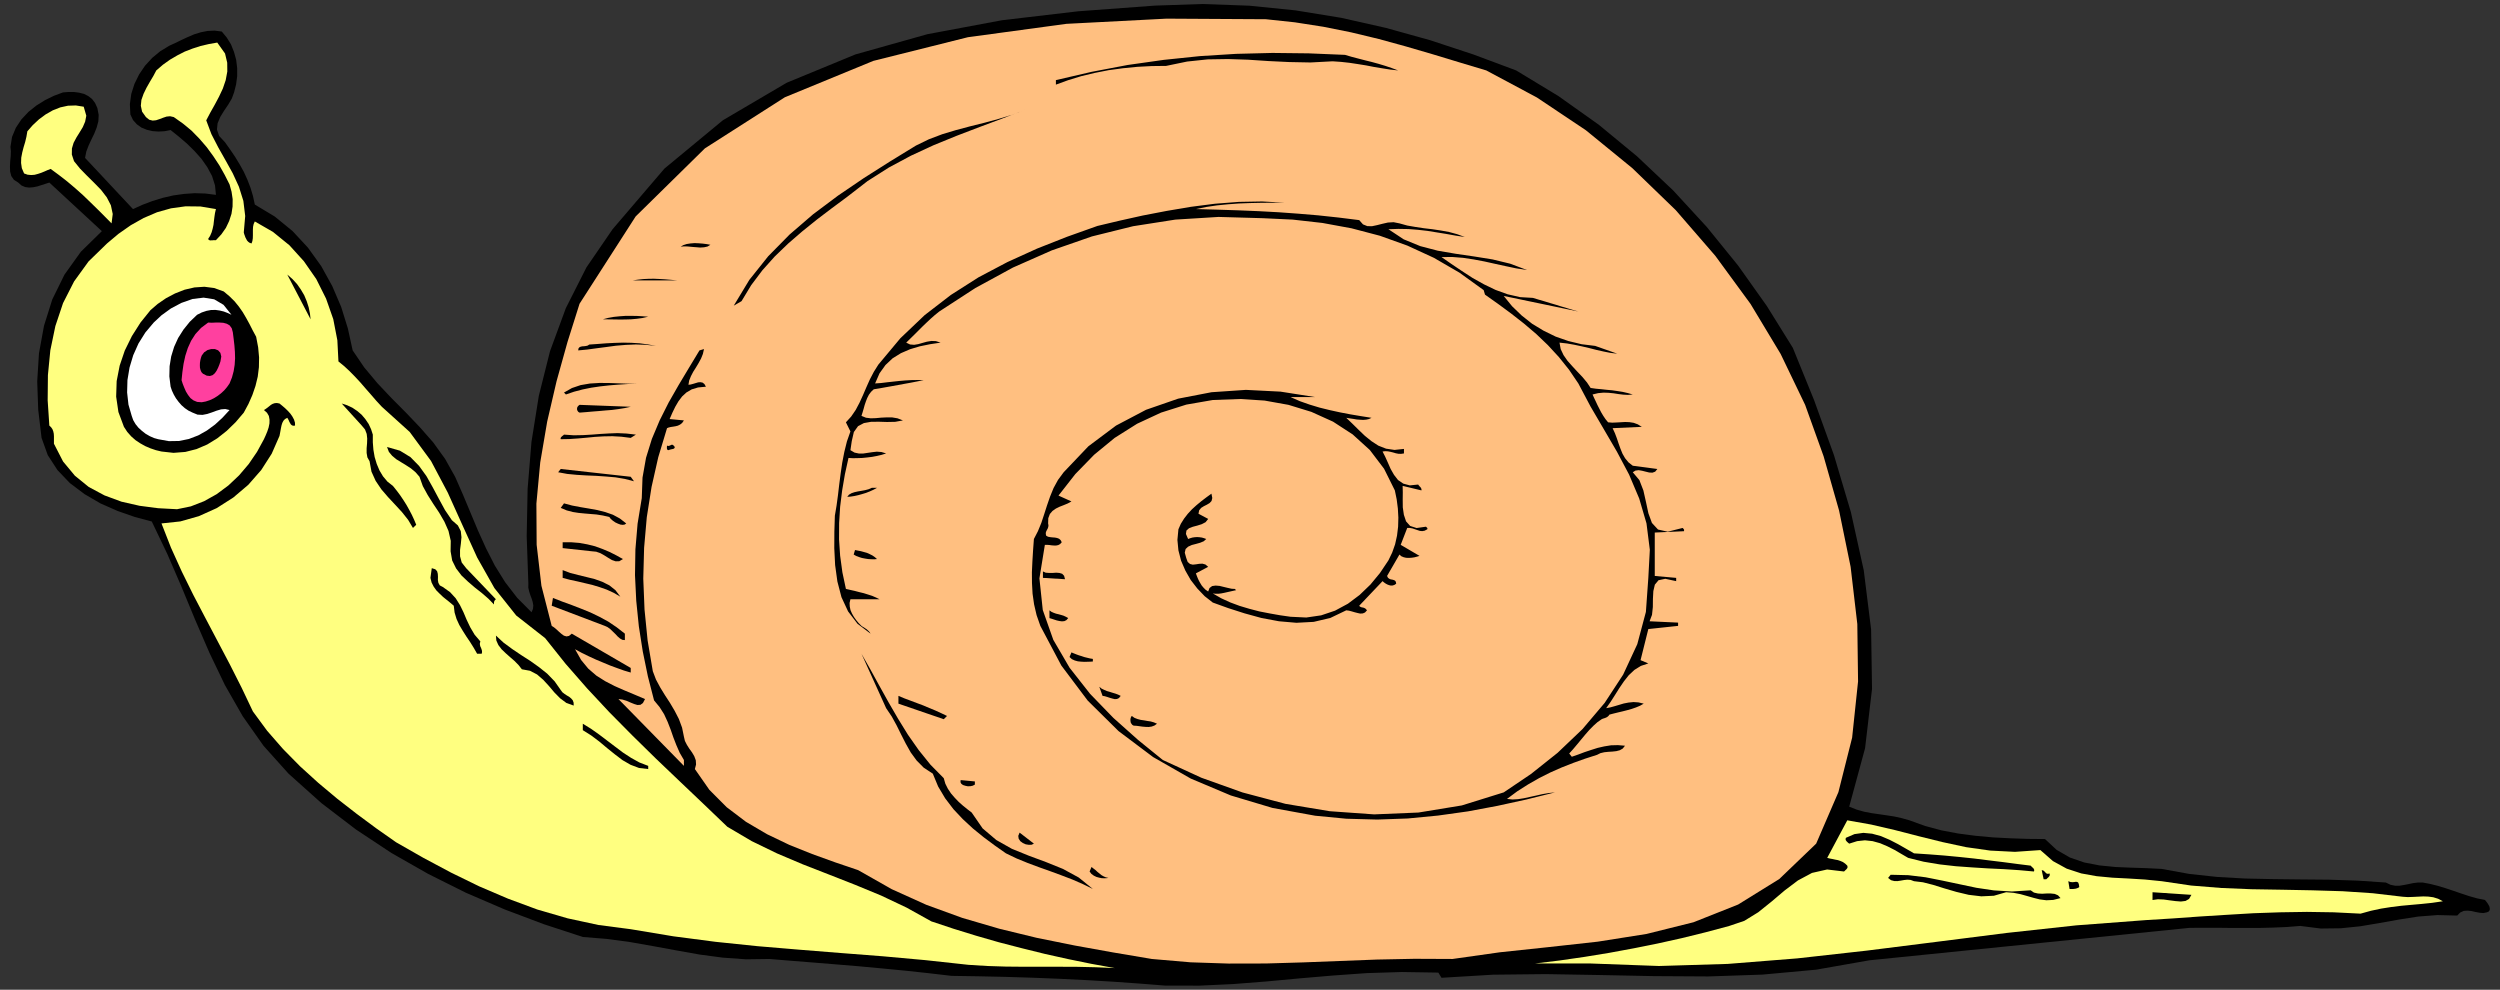 <?xml version="1.0" encoding="UTF-8" standalone="no"?>
<svg
   xmlns:dc="http://purl.org/dc/elements/1.1/"
   xmlns:cc="http://creativecommons.org/ns#"
   xmlns:rdf="http://www.w3.org/1999/02/22-rdf-syntax-ns#"
   xmlns:svg="http://www.w3.org/2000/svg"
   xmlns="http://www.w3.org/2000/svg"
   xmlns:sodipodi="http://sodipodi.sourceforge.net/DTD/sodipodi-0.dtd"
   xmlns:inkscape="http://www.inkscape.org/namespaces/inkscape"
   version="1.0"
   width="2510.705mm"
   height="993.987mm"
   id="svg103"
   sodipodi:docname="GC000115.WMF">
  <rect width="100%" height="100%" fill="#333333" stroke="none"/>
  <sodipodi:namedview
     pagecolor="#ffffff"
     bordercolor="#666666"
     borderopacity="1"
     objecttolerance="10"
     gridtolerance="10"
     guidetolerance="10"
     inkscape:pageopacity="0"
     inkscape:pageshadow="2"
     inkscape:window-width="640"
     inkscape:window-height="480"
     id="namedview105" />
  <defs
     id="defs3">
    <pattern
       id="WMFhbasepattern"
       patternUnits="userSpaceOnUse"
       width="6"
       height="6"
       x="0"
       y="0" />
  </defs>
  <path
     style="fill:none;stroke:none;"
     d="  M 0,3756.16   L 9488.64,3756.16   L 9488.64,0   L 0,0   z "
     id="path5" />
  <path
     style="fill:#000000;fill-rule:evenodd;fill-opacity:1;stroke:none;"
     d="  M 5754.702,267.277   L 5915.005,364.411   L 6068.324,473.289   L 6213.707,593.278   L 6350.837,722.79   L 6478.762,861.825   L 6597.481,1008.161   L 6706.359,1161.48   L 6805.08,1320.195   L 6886.025,1519.542   L 6961.256,1727.776   L 7025.377,1943.63   L 7074.262,2164.561   L 7102.196,2388.985   L 7105.687,2614.678   L 7079.341,2839.737   L 7019.029,3061.939   L 7047.28,3073.049   L 7075.531,3080.984   L 7103.783,3086.381   L 7132.351,3090.507   L 7160.603,3094.634   L 7189.489,3099.078   L 7218.375,3105.427   L 7247.896,3113.68   L 7307.256,3135.265   L 7369.155,3151.771   L 7432.958,3163.834   L 7498.349,3172.405   L 7564.057,3178.436   L 7630.718,3181.927   L 7696.743,3184.149   L 7762.134,3184.784   L 7806.574,3226.05   L 7856.729,3254.937   L 7911.009,3273.665   L 7968.464,3284.775   L 8027.506,3290.806   L 8087.501,3293.346   L 8146.86,3295.25   L 8204.95,3298.107   L 8309.702,3317.153   L 8415.407,3328.581   L 8521.111,3334.612   L 8627.45,3336.834   L 8733.79,3338.104   L 8840.764,3339.056   L 8948.055,3342.548   L 9055.982,3349.848   L 9073.758,3358.419   L 9091.217,3361.911   L 9108.04,3361.911   L 9125.182,3359.054   L 9141.688,3355.88   L 9159.147,3352.07   L 9177.24,3349.848   L 9196.286,3349.848   L 9224.855,3355.245   L 9253.741,3362.546   L 9282.945,3371.434   L 9312.466,3381.274   L 9341.987,3391.432   L 9371.826,3401.272   L 9401.981,3409.843   L 9432.455,3416.191   L 9436.264,3420.953   L 9441.025,3426.984   L 9445.152,3433.65   L 9448.961,3440.634   L 9450.548,3447.935   L 9450.231,3454.283   L 9446.739,3459.68   L 9439.756,3462.854   L 9426.106,3465.711   L 9411.504,3464.441   L 9396.268,3461.584   L 9381.348,3458.092   L 9366.112,3456.505   L 9351.827,3457.457   L 9338.495,3463.489   L 9326.75,3475.234   L 9251.519,3473.329   L 9178.193,3479.043   L 9105.184,3490.47   L 9032.492,3503.485   L 8959.165,3515.865   L 8884.887,3523.483   L 8809.021,3524.435   L 8731.25,3514.595   L 8679.192,3518.722   L 8626.816,3520.944   L 8574.122,3522.213   L 8521.746,3522.213   L 8468.735,3522.213   L 8416.041,3521.579   L 8363.031,3521.579   L 8310.655,3521.896   L 7095.212,3645.059   L 6893.644,3680.611   L 6689.536,3699.34   L 6483.206,3706.323   L 6276.876,3705.054   L 6070.863,3700.927   L 5867.39,3697.435   L 5667.091,3699.657   L 5471.554,3711.402   L 5459.492,3691.722   L 5321.092,3689.499   L 5188.406,3693.626   L 5059.211,3702.832   L 4932.874,3713.624   L 4806.854,3725.369   L 4680.834,3735.21   L 4552.592,3741.241   L 4421.176,3740.923   L 4324.994,3733.305   L 4225.956,3726.322   L 4124.378,3720.29   L 4021.848,3715.211   L 3918.048,3711.085   L 3814.883,3707.91   L 3712.353,3705.689   L 3611.727,3704.101   L 3524.751,3693.943   L 3436.505,3684.421   L 3347.625,3675.85   L 3258.744,3667.597   L 3170.498,3660.296   L 3084.475,3653.312   L 3000.673,3646.646   L 2920.68,3639.98   L 2831.482,3641.25   L 2743.236,3634.901   L 2655.308,3623.156   L 2568.015,3607.602   L 2480.086,3591.413   L 2391.841,3575.859   L 2302.325,3563.797   L 2212.175,3556.496   L 2062.982,3507.612   L 1915.06,3451.744   L 1769.042,3388.892   L 1625.88,3317.47   L 1485.893,3237.795   L 1350.35,3147.962   L 1219.569,3047.972   L 1095.136,2936.553   L 1000.542,2831.166   L 921.184,2718.478   L 853.571,2600.077   L 794.847,2477.548   L 740.883,2352.798   L 688.825,2227.095   L 634.861,2102.345   L 576.137,1979.499   L 511.698,1962.358   L 446.308,1939.503   L 381.552,1910.934   L 320.605,1875.382   L 265.055,1833.481   L 218.075,1784.279   L 181.253,1727.459   L 157.763,1662.068   L 145.066,1555.411   L 141.257,1447.802   L 147.923,1341.146   L 166.969,1236.711   L 198.394,1136.72   L 244.739,1042.443   L 306.956,955.467   L 386.631,877.379   L 187.284,692.952   L 172.682,697.713   L 157.763,702.475   L 141.892,707.554   L 126.337,710.728   L 110.466,711.998   L 95.864,710.093   L 81.58,704.062   L 69.2,692.952   L 52.694,682.476   L 42.853,668.192   L 38.409,651.051   L 37.774,631.688   L 38.727,612.007   L 40.631,592.326   L 41.266,573.915   L 39.679,557.409   L 45.71,519.634   L 60.312,484.717   L 81.262,453.291   L 107.926,424.723   L 138.082,400.598   L 171.095,379.965   L 205.06,363.458   L 239.025,350.761   L 259.976,349.174   L 280.609,349.174   L 300.289,351.713   L 319.018,356.475   L 335.207,364.728   L 349.491,375.838   L 360.919,391.075   L 369.489,409.803   L 374.568,436.15   L 373.299,460.592   L 366.95,484.082   L 358.062,506.62   L 346.952,529.475   L 336.477,552.012   L 327.589,575.185   L 322.827,599.31   L 504.715,793.577   L 540.585,777.388   L 578.359,763.104   L 617.403,751.042   L 657.399,741.836   L 698.03,736.122   L 738.661,733.265   L 779.292,734.535   L 819.606,739.614   L 816.114,703.744   L 805.004,668.51   L 787.228,635.179   L 764.691,602.801   L 738.027,572.963   L 708.823,544.394   L 678.032,518.047   L 647.559,493.605   L 624.704,498.049   L 601.849,499.319   L 578.994,497.732   L 557.408,492.653   L 537.093,484.4   L 519.634,472.02   L 505.032,455.831   L 494.875,434.563   L 492.97,395.201   L 498.366,356.157   L 510.429,318.383   L 528.205,282.196   L 550.425,249.501   L 577.724,219.662   L 608.515,194.268   L 642.48,173.635   L 665.335,163.159   L 688.825,151.732   L 712.632,140.622   L 737.392,130.147   L 762.151,122.528   L 787.863,117.449   L 814.21,116.18   L 841.826,119.671   L 860.872,142.844   L 876.744,168.556   L 888.171,197.125   L 896.424,226.963   L 900.234,258.389   L 900.234,289.497   L 896.107,320.605   L 888.489,350.761   L 879.918,373.934   L 866.269,397.106   L 850.397,420.596   L 836.113,443.768   L 825.955,467.893   L 823.415,491.7   L 831.669,515.825   L 854.206,540.267   L 873.569,567.566   L 892.298,595.183   L 909.439,623.434   L 925.311,652.003   L 938.96,681.842   L 950.705,712.315   L 960.228,744.058   L 967.212,776.436   L 1042.76,821.829   L 1110.055,876.744   L 1168.78,939.913   L 1219.252,1010.065   L 1261.152,1085.931   L 1295.118,1165.289   L 1320.512,1247.186   L 1338.605,1330.035   L 1382.411,1394.474   L 1432.247,1454.151   L 1485.576,1510.654   L 1540.174,1565.569   L 1593.502,1621.437   L 1644.291,1679.209   L 1689.367,1741.743   L 1727.458,1809.674   L 1756.979,1876.969   L 1785.548,1945.217   L 1814.117,2013.464   L 1844.59,2080.76   L 1878.238,2146.785   L 1917.282,2209.637   L 1962.992,2268.996   L 2017.59,2323.912   L 2022.986,2311.215   L 2024.256,2298.2   L 2022.034,2285.185   L 2017.907,2271.853   L 2012.828,2258.521   L 2008.384,2244.554   L 2005.21,2230.27   L 2005.527,2215.668   L 1999.179,2035.684   L 2002.671,1855.701   L 2017.272,1677.622   L 2045.206,1502.4   L 2087.742,1332.892   L 2147.736,1169.733   L 2225.824,1015.144   L 2325.18,870.078   L 2521.987,639.941   L 2743.871,456.466   L 2986.389,313.939   L 3246.682,206.648   L 3519.99,129.829   L 3803.138,76.818   L 4092.317,42.853   L 4384.354,21.268   L 4564.019,15.237   L 4741.781,21.585   L 4917.32,39.361   L 5090.637,67.613   L 5261.097,106.022   L 5428.701,152.684   L 5593.13,206.965   L 5754.702,267.277  z "
     id="path7" />
  <path
     style="fill:#ffbf80;fill-rule:evenodd;fill-opacity:1;stroke:none;"
     d="  M 5641.379,267.277   L 5833.742,370.124   L 6019.757,494.557   L 6195.931,638.354   L 6360.677,797.704   L 6510.822,971.021   L 6644.461,1153.544   L 6758.735,1343.368   L 6851.743,1536.683   L 6921.895,1731.903   L 6980.62,1937.916   L 7024.425,2151.547   L 7049.819,2368.669   L 7052.676,2586.427   L 7030.139,2800.058   L 6978.08,3006.706   L 6893.644,3202.243   L 6753.657,3336.516   L 6597.481,3433.333   L 6427.973,3500.628   L 6249.577,3545.068   L 6064.832,3574.272   L 5878.183,3594.905   L 5693.12,3614.586   L 5513.455,3639.98   L 5368.389,3639.345   L 5226.18,3642.202   L 5085.241,3647.599   L 4945.571,3652.995   L 4804.949,3657.122   L 4663.375,3657.439   L 4519.262,3652.677   L 4371.974,3639.98   L 4225.321,3615.221   L 4079.303,3588.874   L 3934.872,3559.67   L 3792.663,3525.07   L 3652.676,3484.122   L 3516.498,3434.602   L 3384.447,3374.925   L 3257.474,3302.869   L 3170.498,3273.348   L 3082.57,3241.604   L 2995.594,3206.687   L 2911.475,3166.373   L 2831.482,3119.394   L 2758.156,3063.843   L 2692.448,2997.818   L 2637.532,2919.095   L 2641.976,2901.953   L 2641.024,2885.764   L 2635.31,2870.528   L 2626.74,2855.926   L 2616.582,2841.959   L 2607.376,2827.357   L 2599.758,2812.438   L 2595.949,2796.249   L 2588.965,2761.966   L 2576.903,2729.271   L 2561.031,2698.48   L 2543.255,2668.324   L 2524.209,2639.121   L 2506.116,2609.599   L 2489.927,2579.444   L 2477.864,2547.7   L 2458.184,2431.203   L 2446.439,2313.754   L 2441.677,2196.305   L 2444.852,2079.173   L 2455.009,1963.31   L 2473.103,1848.4   L 2498.497,1735.712   L 2531.828,1625.246   L 2537.859,1622.707   L 2545.795,1620.802   L 2554.365,1619.533   L 2563.888,1617.945   L 2572.776,1615.723   L 2581.347,1611.597   L 2589.283,1605.248   L 2595.949,1595.725   L 2541.668,1590.646   L 2552.143,1566.522   L 2563.253,1543.667   L 2575.316,1523.034   L 2589.283,1504.622   L 2605.472,1489.703   L 2625.47,1477.958   L 2649.595,1470.657   L 2679.433,1467.801   L 2673.719,1457.643   L 2666.736,1452.246   L 2658.483,1450.659   L 2649.912,1451.294   L 2640.389,1454.151   L 2630.866,1457.008   L 2621.343,1459.547   L 2613.09,1460.5   L 2615.947,1444.311   L 2622.613,1427.804   L 2631.184,1411.298   L 2641.659,1394.791   L 2651.499,1378.285   L 2661.022,1360.826   L 2668.006,1343.368   L 2672.132,1324.957   L 2654.991,1330.035   L 2615.312,1395.744   L 2575.95,1461.452   L 2537.859,1528.112   L 2503.894,1595.725   L 2474.373,1665.877   L 2452.153,1737.617   L 2438.82,1812.848   L 2435.964,1890.936   L 2420.092,1987.752   L 2411.839,2085.204   L 2410.252,2182.972   L 2415.013,2280.424   L 2424.854,2377.24   L 2439.773,2472.787   L 2459.136,2567.064   L 2482.626,2658.484   L 2503.576,2683.878   L 2520.718,2710.86   L 2534.05,2739.746   L 2545.477,2768.95   L 2555.952,2799.106   L 2567.38,2828.627   L 2580.077,2857.513   L 2595.949,2884.812   L 2595.949,2907.032   L 2347.4,2653.405   L 2362.637,2655.31   L 2378.191,2660.071   L 2392.793,2666.42   L 2406.76,2672.133   L 2419.457,2675.943   L 2430.885,2675.308   L 2440.408,2668.324   L 2448.343,2653.405   L 2408.664,2636.581   L 2369.938,2620.392   L 2332.481,2603.886   L 2296.929,2585.475   L 2263.281,2564.207   L 2232.808,2537.86   L 2205.826,2505.165   L 2182.654,2464.216   L 2208.366,2478.183   L 2235.03,2491.198   L 2262.012,2503.578   L 2289.311,2515.005   L 2315.975,2526.115   L 2342.639,2535.956   L 2368.351,2545.161   L 2394.063,2552.779   L 2394.063,2535.321   L 2170.274,2405.174   L 2159.799,2413.745   L 2150.276,2415.649   L 2140.436,2412.792   L 2131.23,2406.126   L 2121.707,2397.873   L 2112.184,2388.985   L 2102.979,2381.367   L 2094.091,2375.653   L 2055.047,2223.286   L 2036.953,2067.745   L 2036.001,1911.569   L 2050.603,1755.075   L 2076.949,1600.169   L 2112.502,1447.168   L 2154.085,1297.975   L 2199.795,1152.909   L 2412.791,821.511   L 2675.624,563.122   L 2979.088,369.172   L 3314.929,231.09   L 3673.943,141.257   L 4047.877,90.468   L 4427.842,70.787   L 4804.949,73.009   L 4915.098,84.754   L 5023.024,101.578   L 5128.729,122.846   L 5233.163,147.923   L 5336.011,176.174   L 5438.224,206.013   L 5539.801,236.803   L 5641.379,267.277  z "
     id="path9" />
  <path
     style="fill:#ffff80;fill-rule:evenodd;fill-opacity:1;stroke:none;"
     d="  M 854.206,203.156   L 862.459,238.073   L 862.777,271.403   L 856.746,304.099   L 845.953,335.842   L 831.351,366.95   L 815.162,397.423   L 798.338,427.262   L 782.784,456.783   L 802.465,509.159   L 828.177,558.996   L 856.111,608.515   L 883.41,657.717   L 906.9,708.823   L 923.723,762.469   L 930.707,819.924   L 925.311,882.141   L 926.898,888.489   L 929.12,894.52   L 931.342,900.869   L 934.516,906.9   L 937.69,912.931   L 942.452,918.01   L 947.848,921.819   L 954.832,924.041   L 958.006,914.836   L 959.593,904.361   L 959.911,893.568   L 959.911,882.458   L 959.911,871.665   L 960.545,860.555   L 962.767,850.397   L 967.212,840.557   L 1036.094,880.236   L 1098.628,931.025   L 1153.543,991.654   L 1200.523,1059.267   L 1237.662,1133.546   L 1264.961,1211.316   L 1280.516,1291.626   L 1284.642,1371.936   L 1305.593,1389.078   L 1326.543,1408.441   L 1347.176,1429.391   L 1367.809,1451.612   L 1388.125,1475.101   L 1408.44,1498.274   L 1428.756,1521.764   L 1449.389,1543.984   L 1555.093,1639.531   L 1636.038,1749.679   L 1699.524,1869.668   L 1755.392,1993.466   L 1811.26,2116.312   L 1876.651,2232.174   L 1959.5,2336.291   L 2069.331,2422.315   L 2146.784,2519.449   L 2228.364,2612.774   L 2312.8,2703.242   L 2400.094,2791.488   L 2488.974,2878.781   L 2579.125,2964.805   L 2669.91,3051.146   L 2760.695,3138.122   L 2853.385,3192.72   L 2949.566,3239.383   L 3047.653,3280.966   L 3147.008,3319.693   L 3246.364,3358.736   L 3344.768,3399.368   L 3441.267,3445.078   L 3535.544,3497.454   L 3619.663,3525.388   L 3705.052,3551.735   L 3791.075,3576.494   L 3878.052,3599.032   L 3965.345,3620.617   L 4053.591,3640.298   L 4142.154,3658.391   L 4231.669,3674.58   L 4158.978,3671.406   L 4089.143,3669.819   L 4020.895,3669.501   L 3953.6,3669.501   L 3885.987,3669.501   L 3817.74,3668.867   L 3747.905,3666.644   L 3675.848,3662.2   L 3512.689,3644.424   L 3351.751,3629.823   L 3192.401,3617.443   L 3034.003,3604.745   L 2875.288,3591.413   L 2716.255,3574.907   L 2555.952,3553.956   L 2394.063,3526.975   L 2272.169,3511.103   L 2154.403,3485.709   L 2039.81,3452.379   L 1928.392,3411.113   L 1819.196,3364.45   L 1712.539,3312.392   L 1607.152,3256.206   L 1503.669,3197.164   L 1429.073,3144.788   L 1354.477,3089.555   L 1280.516,3032.1   L 1208.459,2971.788   L 1139.259,2908.937   L 1074.186,2842.911   L 1013.874,2773.711   L 959.911,2700.385   L 917.375,2610.869   L 872.617,2522.306   L 826.272,2434.378   L 779.927,2346.449   L 733.9,2258.521   L 690.094,2169.64   L 649.146,2079.173   L 612.959,1986.8   L 684.381,1979.182   L 754.85,1959.184   L 822.463,1928.71   L 885.632,1888.397   L 942.452,1840.147   L 991.654,1783.962   L 1031.332,1722.063   L 1060.854,1654.767   L 1062.758,1645.244   L 1064.663,1634.769   L 1066.567,1624.294   L 1068.789,1613.819   L 1071.646,1604.931   L 1076.09,1596.678   L 1082.121,1590.329   L 1090.375,1585.885   L 1093.232,1590.329   L 1096.088,1595.725   L 1098.31,1601.121   L 1101.167,1606.2   L 1104.024,1610.962   L 1108.151,1614.454   L 1112.912,1616.041   L 1119.896,1615.406   L 1119.578,1604.296   L 1116.086,1592.868   L 1110.055,1581.441   L 1102.12,1570.013   L 1092.279,1559.221   L 1081.804,1549.063   L 1071.011,1539.857   L 1060.854,1531.604   L 1051.013,1529.7   L 1042.76,1530.334   L 1035.142,1532.874   L 1028.476,1536.683   L 1021.81,1542.079   L 1015.461,1547.158   L 1008.477,1552.237   L 1001.811,1556.364   L 1013.556,1566.839   L 1020.54,1578.901   L 1023.079,1592.868   L 1022.762,1607.153   L 1019.588,1622.707   L 1014.509,1637.944   L 1008.16,1653.18   L 1001.811,1667.147   L 975.465,1715.397   L 944.039,1761.424   L 907.535,1804.277   L 867.221,1842.369   L 822.463,1875.699   L 774.848,1902.363   L 724.377,1922.044   L 672.001,1932.837   L 600.262,1929.028   L 529.792,1919.822   L 461.227,1904.268   L 396.788,1880.461   L 336.794,1848.4   L 284.101,1805.547   L 239.343,1751.584   L 204.743,1684.288   L 204.743,1675.083   L 204.743,1665.243   L 204.743,1655.72   L 204.108,1646.197   L 202.203,1637.309   L 199.029,1629.055   L 193.95,1621.755   L 187.284,1615.406   L 180.936,1519.542   L 181.888,1423.678   L 191.093,1329.401   L 210.139,1237.663   L 239.343,1150.37   L 281.244,1068.155   L 336.159,992.289   L 406.311,924.041   L 449.799,887.537   L 496.462,854.841   L 545.029,827.542   L 596.135,805.64   L 649.146,790.72   L 704.379,783.102   L 760.882,783.737   L 819.606,793.577   L 816.114,808.497   L 813.892,823.416   L 811.988,838.652   L 810.401,853.254   L 807.226,867.856   L 803.417,881.506   L 797.703,894.838   L 790.085,906.9   L 791.99,910.074   L 794.847,911.662   L 798.021,912.614   L 801.83,912.296   L 805.639,912.296   L 810.083,911.662   L 814.845,911.662   L 819.606,911.662   L 840.239,889.441   L 857.38,864.999   L 869.76,838.97   L 878.648,811.671   L 882.775,784.054   L 883.092,755.803   L 878.966,727.869   L 871.347,700.253   L 853.254,664.383   L 832.938,628.196   L 809.766,592.961   L 784.689,558.678   L 756.755,526.3   L 726.916,495.827   L 694.221,468.845   L 659.621,444.403   L 645.654,441.229   L 632.322,442.499   L 618.99,446.943   L 605.658,452.022   L 592.326,456.466   L 579.629,457.735   L 566.614,454.561   L 553.917,444.403   L 539.315,423.77   L 534.553,401.55   L 536.775,379.013   L 545.029,355.84   L 556.139,332.985   L 569.153,310.13   L 582.168,288.227   L 593.278,267.277   L 618.355,245.692   L 645.019,226.646   L 672.636,210.457   L 701.205,195.855   L 730.726,184.427   L 761.199,174.587   L 792.307,167.286   L 824.685,161.572   L 854.206,203.156  z "
     id="path11" />
  <path
     style="fill:#000000;fill-rule:evenodd;fill-opacity:1;stroke:none;"
     d="  M 5306.807,267.277   L 5276.969,264.103   L 5246.813,259.341   L 5216.022,254.262   L 5185.231,248.231   L 5153.488,243.152   L 5122.063,238.391   L 5090.319,234.899   L 5058.259,232.677   L 4974.14,237.121   L 4893.195,235.534   L 4814.472,231.725   L 4737.654,226.646   L 4660.836,224.106   L 4584.017,225.376   L 4505.93,233.629   L 4426.254,250.136   L 4371.974,250.77   L 4317.376,253.627   L 4262.46,259.024   L 4208.497,266.325   L 4155.168,276.8   L 4103.745,289.18   L 4054.226,304.416   L 4007.881,321.24   L 4007.881,304.099   L 4143.424,272.673   L 4280.236,246.644   L 4417.049,227.281   L 4554.496,212.996   L 4691.944,204.426   L 4829.709,200.934   L 4967.474,202.521   L 5105.239,208.235   L 5129.998,215.536   L 5155.393,222.202   L 5181.105,228.868   L 5206.817,235.216   L 5232.211,242.2   L 5257.605,249.818   L 5282.048,258.071   L 5306.807,267.277  z "
     id="path13" />
  <path
     style="fill:#ffff80;fill-rule:evenodd;fill-opacity:1;stroke:none;"
     d="  M 327.589,439.324   L 323.144,461.862   L 314.256,482.495   L 302.194,502.493   L 290.132,521.856   L 279.339,542.172   L 272.99,563.44   L 272.673,586.612   L 280.926,611.689   L 303.464,639.623   L 329.811,666.605   L 357.11,693.587   L 383.456,720.568   L 405.359,749.137   L 420.913,779.293   L 427.897,812.306   L 423.453,847.858   L 397.741,821.829   L 371.077,795.164   L 343.46,768.183   L 315.209,740.884   L 285.688,714.537   L 255.214,688.825   L 223.789,664.383   L 192.363,641.21   L 180.618,645.654   L 169.191,650.733   L 156.811,655.812   L 144.431,659.939   L 131.416,663.431   L 118.402,664.383   L 104.752,663.113   L 91.42,658.352   L 82.849,638.354   L 79.993,618.355   L 80.627,598.675   L 84.437,578.677   L 89.515,558.996   L 95.547,538.998   L 100.308,519   L 103.8,498.367   L 124.433,474.877   L 147.923,452.974   L 173.317,434.245   L 200.616,418.691   L 228.868,407.581   L 258.071,401.233   L 287.91,400.28   L 317.748,405.042   L 327.589,439.324  z "
     id="path15" />
  <path
     style="fill:#000000;fill-rule:evenodd;fill-opacity:1;stroke:none;"
     d="  M 3894.875,414.882   L 3806.312,449.165   L 3718.066,482.178   L 3630.138,515.825   L 3543.162,551.378   L 3457.456,591.056   L 3373.971,635.814   L 3293.027,687.238   L 3215.891,746.915   L 3158.119,789.768   L 3101.298,832.939   L 3045.748,877.696   L 2992.102,924.041   L 2940.996,973.243   L 2894.016,1025.619   L 2851.48,1082.122   L 2814.659,1143.069   L 2785.137,1160.21   L 2844.18,1062.441   L 2915.919,972.608   L 2997.181,890.076   L 3086.379,813.258   L 3180.974,742.471   L 3279.06,675.81   L 3378.098,612.959   L 3476.502,552.647   L 3525.386,528.84   L 3576.492,509.477   L 3629.186,493.605   L 3682.832,479.321   L 3736.477,465.989   L 3790.123,451.387   L 3842.817,435.198   L 3894.875,414.882  z "
     id="path17" />
  <path
     style="fill:#000000;fill-rule:evenodd;fill-opacity:1;stroke:none;"
     d="  M 4873.832,769.135   L 4830.979,769.453   L 4788.125,769.77   L 4745.272,770.722   L 4702.737,772.309   L 4660.518,775.484   L 4618.935,779.61   L 4578.304,785.642   L 4539.26,793.577   L 4621.157,795.799   L 4700.197,798.339   L 4777.015,801.513   L 4852.881,805.64   L 4927.795,811.036   L 5003.343,817.385   L 5080.162,825.638   L 5159.202,835.478   L 5173.486,851.667   L 5189.993,858.333   L 5207.769,858.651   L 5227.132,854.524   L 5247.13,849.445   L 5268.081,844.684   L 5289.666,843.414   L 5311.886,847.858   L 5341.725,856.111   L 5372.833,861.508   L 5404.576,866.269   L 5436.954,870.078   L 5468.697,874.84   L 5500.123,880.553   L 5530.596,888.807   L 5560.117,899.599   L 5524.247,894.203   L 5489.012,887.854   L 5453.778,882.141   L 5418.543,876.427   L 5382.673,872.3   L 5346.169,869.443   L 5308.394,868.808   L 5269.985,870.078   L 5328.075,908.487   L 5390.926,934.199   L 5457.587,951.658   L 5526.469,963.403   L 5595.987,973.561   L 5665.187,984.671   L 5732.164,1000.86   L 5796.285,1024.984   L 5755.02,1018.636   L 5714.388,1010.065   L 5673.757,1001.177   L 5633.761,992.289   L 5593.447,984.671   L 5553.134,978.64   L 5512.502,975.465   L 5471.554,975.783   L 5509.011,1001.812   L 5548.69,1028.476   L 5589.638,1055.14   L 5632.809,1079.265   L 5676.931,1100.533   L 5722.642,1117.039   L 5769.939,1127.832   L 5818.506,1130.689   L 5840.408,1137.355   L 5862.311,1143.704   L 5883.896,1150.37   L 5905.482,1156.718   L 5926.749,1163.384   L 5948.017,1169.733   L 5969.285,1176.082   L 5990.871,1182.43   L 5707.722,1123.388   L 5739.465,1162.432   L 5775.653,1197.349   L 5815.331,1228.775   L 5858.819,1255.122   L 5904.847,1277.659   L 5953.096,1294.483   L 6003.25,1306.546   L 6054.674,1312.894   L 6138.476,1342.415   L 6113.399,1339.559   L 6087.687,1334.48   L 6060.705,1328.448   L 6033.406,1321.465   L 6004.837,1314.799   L 5976.586,1308.768   L 5948.017,1303.689   L 5919.449,1300.514   L 5923.893,1324.957   L 5934.685,1347.812   L 5949.922,1369.714   L 5968.333,1390.347   L 5987.379,1410.98   L 6006.742,1431.296   L 6023.883,1451.929   L 6037.533,1472.562   L 6057.531,1475.419   L 6078.164,1477.323   L 6098.48,1479.545   L 6119.113,1481.45   L 6139.111,1484.307   L 6159.109,1487.481   L 6178.472,1491.925   L 6197.518,1497.322   L 6179.107,1498.909   L 6161.013,1497.957   L 6142.92,1495.735   L 6124.826,1492.878   L 6105.78,1490.973   L 6086.417,1490.338   L 6066.102,1492.243   L 6044.834,1497.322   L 6050.865,1510.654   L 6057.214,1523.986   L 6063.562,1537.635   L 6070.546,1551.285   L 6077.529,1564.934   L 6085.465,1578.266   L 6094.036,1590.964   L 6103.876,1603.026   L 6119.43,1604.296   L 6135.619,1603.661   L 6152.125,1602.709   L 6168.632,1601.756   L 6184.821,1602.391   L 6201.01,1604.931   L 6216.564,1610.645   L 6231.801,1620.167   L 6121.017,1625.246   L 6129.905,1644.61   L 6137.206,1663.973   L 6143.872,1683.971   L 6150.856,1703.334   L 6158.474,1722.063   L 6168.314,1739.204   L 6181.012,1754.758   L 6197.518,1767.773   L 6290.843,1780.153   L 6282.589,1790.31   L 6272.114,1794.12   L 6259.734,1793.485   L 6246.72,1790.31   L 6232.753,1786.819   L 6219.738,1784.597   L 6207.676,1786.184   L 6197.518,1792.532   L 6222.595,1822.371   L 6237.832,1861.732   L 6247.672,1905.538   L 6256.877,1948.391   L 6270.21,1984.896   L 6293.382,2009.973   L 6330.204,2018.226   L 6386.707,2003.941   L 6388.929,2006.163   L 6391.151,2008.385   L 6391.786,2010.29   L 6392.421,2011.877   L 6392.103,2014.099   L 6391.786,2016.321   L 6281.002,2021.4   L 6281.002,2186.147   L 6362.265,2193.448   L 6362.265,2205.827   L 6320.998,2196.939   L 6295.287,2202.336   L 6281.32,2219.16   L 6275.606,2243.602   L 6274.019,2273.123   L 6273.701,2304.231   L 6270.527,2333.752   L 6261.322,2358.194   L 6369.565,2363.273   L 6369.565,2375.653   L 6256.56,2387.715   L 6227.039,2505.8   L 6256.56,2518.179   L 6227.991,2527.702   L 6203.549,2542.939   L 6181.964,2563.255   L 6163.553,2586.744   L 6146.094,2612.456   L 6129.588,2638.803   L 6113.081,2664.515   L 6096.575,2688.005   L 6111.812,2685.148   L 6128.001,2680.704   L 6145.142,2675.625   L 6163.235,2670.229   L 6181.329,2666.737   L 6200.375,2664.832   L 6219.421,2666.102   L 6239.101,2670.864   L 6225.135,2678.8   L 6209.898,2685.148   L 6193.391,2690.862   L 6176.568,2695.623   L 6159.109,2700.067   L 6141.65,2704.194   L 6124.826,2708.321   L 6108.955,2712.447   L 6105.78,2716.891   L 6102.289,2720.066   L 6098.48,2722.605   L 6094.988,2724.192   L 6090.861,2725.779   L 6086.735,2727.049   L 6082.926,2728.319   L 6079.434,2729.906   L 6063.562,2741.016   L 6048.008,2754.983   L 6032.137,2771.172   L 6016.9,2788.631   L 6001.346,2807.359   L 5986.109,2825.77   L 5970.872,2843.864   L 5956.271,2860.052   L 5966.111,2872.432   L 5989.918,2864.179   L 6014.36,2854.974   L 6039.12,2846.72   L 6064.197,2838.785   L 6089.274,2833.071   L 6114.986,2828.944   L 6141.015,2828.309   L 6167.997,2830.532   L 6159.426,2841.324   L 6148.316,2847.673   L 6134.984,2851.164   L 6120.382,2852.752   L 6104.828,2853.704   L 6089.274,2855.291   L 6074.672,2858.783   L 6061.975,2865.131   L 6016.582,2879.733   L 5972.142,2895.605   L 5927.702,2913.064   L 5884.531,2932.109   L 5841.678,2953.695   L 5800.095,2977.502   L 5759.146,3003.531   L 5720.102,3032.418   L 5740.735,3034.64   L 5762.32,3033.37   L 5784.223,3029.878   L 5807.396,3024.799   L 5830.568,3019.72   L 5854.375,3014.324   L 5878.183,3010.197   L 5902.307,3007.658   L 5794.064,3034.64   L 5683.915,3058.764   L 5572.179,3079.715   L 5458.857,3095.586   L 5343.629,3106.696   L 5227.767,3110.823   L 5110.318,3107.649   L 4991.916,3096.221   L 4830.026,3066.7   L 4671.946,3019.403   L 4519.896,2955.282   L 4377.053,2873.702   L 4245.636,2774.981   L 4128.504,2659.119   L 4028.514,2526.115   L 3948.838,2375.653   L 3934.554,2334.704   L 3925.031,2293.756   L 3919.318,2253.442   L 3917.095,2212.811   L 3916.778,2172.18   L 3918.683,2130.914   L 3921.222,2089.013   L 3924.396,2045.842   L 3939.633,2016.321   L 3952.648,1984.578   L 3963.44,1951.883   L 3974.233,1918.235   L 3985.66,1885.222   L 3998.993,1852.527   L 4015.816,1821.736   L 4037.402,1792.532   L 4131.044,1694.129   L 4236.113,1615.406   L 4350.071,1555.411   L 4471.964,1513.193   L 4598.619,1488.751   L 4729.083,1479.863   L 4860.5,1486.529   L 4991.916,1507.162   L 4898.591,1507.162   L 4933.826,1522.716   L 4970.966,1535.731   L 5008.74,1547.158   L 5047.466,1556.681   L 5086.51,1565.252   L 5126.189,1572.87   L 5165.868,1579.536   L 5205.864,1585.885   L 5196.024,1590.646   L 5185.549,1592.868   L 5174.121,1593.821   L 5162.376,1593.186   L 5149.679,1592.234   L 5136.982,1590.011   L 5123.332,1588.107   L 5110,1585.885   L 5133.49,1608.422   L 5156.98,1631.595   L 5180.47,1654.132   L 5205.547,1674.448   L 5231.894,1691.589   L 5261.097,1703.017   L 5293.158,1707.778   L 5329.027,1703.969   L 5329.027,1721.11   L 5317.917,1722.698   L 5307.76,1722.38   L 5297.919,1720.476   L 5288.396,1717.619   L 5278.239,1715.079   L 5268.398,1713.175   L 5258.24,1712.54   L 5247.765,1713.81   L 5257.923,1733.808   L 5268.081,1756.345   L 5278.556,1780.153   L 5291.253,1802.373   L 5306.49,1822.053   L 5326.488,1835.703   L 5351.248,1842.369   L 5382.991,1839.195   L 5384.895,1842.052   L 5387.117,1844.591   L 5389.339,1847.13   L 5391.879,1849.352   L 5393.466,1852.209   L 5395.053,1855.066   L 5395.688,1858.241   L 5395.37,1861.415   L 5323.949,1844.274   L 5324.583,1868.081   L 5324.266,1896.015   L 5324.583,1925.853   L 5328.71,1954.105   L 5336.963,1978.864   L 5352.517,1996.323   L 5376.959,2004.259   L 5412.512,1999.18   L 5414.734,2001.402   L 5416.956,2003.306   L 5417.591,2004.576   L 5418.225,2005.846   L 5417.908,2007.433   L 5417.591,2009.02   L 5407.433,2014.417   L 5398.227,2016.004   L 5389.022,2015.051   L 5380.451,2012.195   L 5370.928,2009.02   L 5361.723,2005.846   L 5351.882,2003.941   L 5341.407,2003.941   L 5316.648,2068.062   L 5388.07,2109.963   L 5378.864,2112.82   L 5369.024,2115.36   L 5358.548,2116.947   L 5348.073,2117.582   L 5337.281,2117.264   L 5327.758,2115.042   L 5318.87,2111.233   L 5311.886,2104.884   L 5264.906,2186.147   L 5268.398,2193.13   L 5273.477,2196.939   L 5278.873,2199.161   L 5284.905,2200.114   L 5290.301,2201.701   L 5295.062,2203.923   L 5298.237,2208.367   L 5299.506,2215.668   L 5292.84,2220.112   L 5286.174,2222.334   L 5279.191,2222.651   L 5272.525,2221.064   L 5265.859,2218.525   L 5259.51,2215.033   L 5253.162,2210.589   L 5247.765,2205.827   L 5159.202,2299.152   L 5161.741,2302.326   L 5165.551,2304.231   L 5169.36,2305.501   L 5173.804,2306.136   L 5177.613,2307.405   L 5181.74,2309.31   L 5185.231,2312.484   L 5188.723,2316.611   L 5181.105,2324.864   L 5172.851,2328.356   L 5163.011,2328.991   L 5152.853,2326.769   L 5141.743,2323.912   L 5130.951,2320.737   L 5120.158,2317.881   L 5110,2316.611   L 5049.688,2345.497   L 4986.52,2360.416   L 4920.811,2363.908   L 4854.786,2358.194   L 4788.443,2345.814   L 4723.687,2328.038   L 4661.471,2308.04   L 4603.381,2287.09   L 4572.59,2262.965   L 4544.656,2233.761   L 4519.579,2201.383   L 4499.264,2165.831   L 4483.074,2128.374   L 4472.917,2089.013   L 4469.108,2049.334   L 4472.917,2009.02   L 4482.122,1988.07   L 4494.502,1968.389   L 4508.469,1950.295   L 4524.341,1933.154   L 4541.482,1917.6   L 4559.893,1902.363   L 4578.621,1888.079   L 4598.302,1873.795   L 4601.476,1890.301   L 4598.619,1901.729   L 4591.001,1909.664   L 4580.843,1915.696   L 4569.416,1921.409   L 4559.258,1927.758   L 4551.64,1936.963   L 4549.1,1949.978   L 4585.922,1969.659   L 4576.082,1982.039   L 4561.48,1989.657   L 4544.339,1995.053   L 4527.515,1999.497   L 4512.913,2005.211   L 4503.39,2013.782   L 4501.485,2026.796   L 4509.739,2045.842   L 4517.357,2042.985   L 4525.928,2040.446   L 4534.498,2039.176   L 4544.021,2038.541   L 4552.909,2039.176   L 4562.115,2040.446   L 4570.685,2042.985   L 4578.621,2045.842   L 4569.098,2054.413   L 4555.449,2060.127   L 4539.577,2064.571   L 4523.706,2068.697   L 4509.739,2075.046   L 4500.216,2083.934   L 4497.041,2097.901   L 4502.438,2117.264   L 4508.151,2133.136   L 4517.04,2140.754   L 4527.515,2143.294   L 4539.577,2142.024   L 4551.64,2140.119   L 4564.019,2139.484   L 4575.447,2142.659   L 4585.922,2151.547   L 4539.26,2176.306   L 4542.752,2185.829   L 4546.561,2195.352   L 4551.005,2204.875   L 4556.084,2213.763   L 4561.48,2222.651   L 4568.463,2230.905   L 4576.082,2238.523   L 4585.922,2245.189   L 4591.001,2231.857   L 4600.841,2224.556   L 4613.856,2222.651   L 4629.093,2223.921   L 4644.647,2227.73   L 4660.518,2231.539   L 4674.803,2234.714   L 4686.865,2235.349   L 4691.944,2240.11   L 4680.516,2242.649   L 4669.089,2245.189   L 4657.661,2247.728   L 4646.551,2250.268   L 4635.124,2252.49   L 4624.331,2253.76   L 4613.538,2253.76   L 4603.381,2252.49   L 4635.441,2270.901   L 4669.406,2286.455   L 4705.276,2299.787   L 4742.415,2310.897   L 4780.19,2320.737   L 4819.234,2328.356   L 4858.595,2335.339   L 4898.591,2341.053   L 4958.268,2343.91   L 5014.771,2335.657   L 5067.465,2317.881   L 5116.349,2291.534   L 5160.789,2258.204   L 5201.738,2218.842   L 5237.925,2175.037   L 5269.985,2127.105   L 5284.27,2097.584   L 5295.38,2066.158   L 5302.681,2033.145   L 5306.807,1999.18   L 5307.76,1964.58   L 5305.855,1929.98   L 5301.411,1895.38   L 5294.427,1861.415   L 5253.479,1779.2   L 5199.516,1708.096   L 5134.125,1648.736   L 5059.846,1600.487   L 4977.632,1563.347   L 4890.656,1536.683   L 4800.188,1520.494   L 4709.085,1514.463   L 4603.698,1518.272   L 4503.073,1535.731   L 4406.891,1566.204   L 4316.106,1608.422   L 4231.034,1662.068   L 4152.947,1726.189   L 4081.525,1799.516   L 4017.721,1881.096   L 4066.923,1903.316   L 4052.956,1910.934   L 4037.719,1917.283   L 4022.165,1923.314   L 4007.881,1930.297   L 3994.866,1939.503   L 3985.026,1950.93   L 3978.994,1966.802   L 3978.36,1986.8   L 3979.629,1993.784   L 3978.994,1999.815   L 3977.09,2005.528   L 3974.55,2010.29   L 3971.694,2015.686   L 3969.789,2020.765   L 3969.472,2026.796   L 3971.059,2033.462   L 3978.042,2037.272   L 3986.295,2038.859   L 3994.866,2039.811   L 4004.072,2040.446   L 4012.325,2042.033   L 4019.943,2044.89   L 4025.974,2050.286   L 4030.101,2058.222   L 4023.752,2065.206   L 4016.769,2069.015   L 4008.833,2070.602   L 4000.58,2070.602   L 3991.692,2069.967   L 3983.121,2068.697   L 3974.233,2068.062   L 3965.98,2068.062   L 3945.347,2195.352   L 3958.044,2315.341   L 3998.04,2428.664   L 4059.939,2534.686   L 4137.71,2633.724   L 4226.273,2725.144   L 4320.233,2808.946   L 4413.875,2884.812   L 4560.21,2952.108   L 4716.386,3007.975   L 4879.228,3051.146   L 5046.832,3079.08   L 5215.705,3091.142   L 5383.943,3084.159   L 5548.69,3057.177   L 5707.722,3007.658   L 5811.205,2937.823   L 5912.148,2857.513   L 6006.425,2767.68   L 6090.861,2668.007   L 6161.013,2560.715   L 6214.659,2445.17   L 6247.355,2322.642   L 6256.56,2193.448   L 6262.274,2086.791   L 6249.577,1986.483   L 6221.96,1892.206   L 6183.551,1801.42   L 6137.206,1714.127   L 6087.052,1628.103   L 6036.898,1542.397   L 5990.871,1455.421   L 5955.636,1403.362   L 5916.909,1355.113   L 5875.326,1310.037   L 5831.203,1267.819   L 5784.541,1228.14   L 5736.291,1190.366   L 5686.772,1153.861   L 5636.618,1118.309   L 5631.539,1101.168   L 5539.484,1034.825   L 5442.668,978.64   L 5342.042,932.295   L 5237.607,894.838   L 5129.998,866.586   L 5019.533,846.271   L 4906.845,833.574   L 4792.569,828.177   L 4624.966,823.416   L 4461.172,833.574   L 4300.869,858.651   L 4144.693,897.377   L 3992.327,950.388   L 3845.039,1015.462   L 3702.195,1093.232   L 3565.065,1182.43   L 3548.558,1195.762   L 3532.687,1209.729   L 3517.45,1224.014   L 3502.213,1238.615   L 3486.659,1254.169   L 3471.423,1269.406   L 3455.551,1284.96   L 3439.68,1300.514   L 3454.281,1307.498   L 3469.836,1308.768   L 3485.39,1306.228   L 3501.896,1301.467   L 3518.085,1297.023   L 3535.226,1294.166   L 3552.367,1294.801   L 3570.144,1300.514   L 3530.147,1306.546   L 3491.421,1314.481   L 3454.281,1325.591   L 3419.682,1340.511   L 3387.938,1360.191   L 3360.957,1385.586   L 3338.419,1417.012   L 3321.595,1455.421   L 3344.45,1453.834   L 3367.94,1450.977   L 3391.113,1448.437   L 3414.603,1445.898   L 3437.458,1443.993   L 3460.63,1442.724   L 3483.485,1442.406   L 3506.023,1443.041   L 3481.581,1447.802   L 3457.138,1452.564   L 3432.696,1457.008   L 3408.571,1461.452   L 3384.129,1465.896   L 3360.957,1470.023   L 3338.102,1474.149   L 3316.517,1477.641   L 3306.359,1487.164   L 3298.106,1498.274   L 3291.757,1510.654   L 3286.678,1523.668   L 3281.916,1537.635   L 3278.107,1551.602   L 3273.981,1565.569   L 3269.854,1578.584   L 3286.995,1585.567   L 3305.406,1587.789   L 3324.452,1587.155   L 3344.768,1585.25   L 3365.083,1584.298   L 3386.034,1584.298   L 3406.667,1587.789   L 3427.3,1595.725   L 3398.096,1601.121   L 3366.988,1601.756   L 3335.562,1600.804   L 3306.041,1601.121   L 3279.06,1605.883   L 3256.84,1617.628   L 3240.968,1639.848   L 3233.032,1674.448   L 3227.953,1708.731   L 3243.507,1717.936   L 3260.014,1721.428   L 3276.52,1721.428   L 3293.662,1718.888   L 3310.803,1716.349   L 3328.261,1714.444   L 3345.72,1715.714   L 3363.496,1721.11   L 3346.355,1726.507   L 3328.579,1730.633   L 3310.168,1734.125   L 3292.074,1736.347   L 3273.346,1738.252   L 3255.252,1738.887   L 3237.476,1739.204   L 3220.652,1738.252   L 3207.003,1800.151   L 3196.528,1861.732   L 3188.909,1923.631   L 3185.1,1985.213   L 3184.783,2047.429   L 3188.909,2109.328   L 3197.48,2172.497   L 3210.812,2235.349   L 3227.318,2239.158   L 3244.46,2242.967   L 3261.284,2247.411   L 3278.425,2251.537   L 3294.614,2256.616   L 3310.485,2261.695   L 3325.087,2268.044   L 3338.737,2274.71   L 3227.953,2274.71   L 3224.779,2288.677   L 3225.414,2302.326   L 3228.271,2315.976   L 3233.985,2328.991   L 3241.285,2341.688   L 3249.856,2353.75   L 3259.379,2365.178   L 3269.854,2375.653   L 3274.298,2378.827   L 3279.377,2381.684   L 3284.456,2385.176   L 3289.852,2388.668   L 3294.296,2392.794   L 3298.423,2396.603   L 3301.915,2401.047   L 3304.454,2405.174   L 3254.935,2367.717   L 3219.065,2320.737   L 3193.988,2266.774   L 3178.434,2207.097   L 3169.863,2144.563   L 3166.689,2080.76   L 3167.007,2017.591   L 3168.911,1957.279   L 3175.26,1919.505   L 3180.656,1879.826   L 3185.418,1839.195   L 3190.814,1797.611   L 3196.845,1756.345   L 3204.781,1715.397   L 3214.621,1675.718   L 3227.953,1637.626   L 3210.812,1603.026   L 3230.81,1581.123   L 3247.951,1556.046   L 3262.553,1528.43   L 3275.885,1499.226   L 3288.583,1469.705   L 3301.915,1439.867   L 3316.834,1411.298   L 3333.975,1383.999   L 3417.459,1284.008   L 3509.832,1196.08   L 3609.188,1119.579   L 3714.257,1052.601   L 3823.771,994.828   L 3936.141,943.722   L 4050.416,898.647   L 4165.326,857.698   L 4249.445,837.7   L 4337.691,818.019   L 4428.476,800.561   L 4520.531,785.007   L 4611.951,773.262   L 4702.419,766.278   L 4790.03,764.691   L 4873.832,769.135  z "
     id="path19" />
  <path
     style="fill:#000000;fill-rule:evenodd;fill-opacity:1;stroke:none;"
     d="  M 2696.574,929.12   L 2685.464,935.786   L 2672.45,938.643   L 2657.53,939.596   L 2641.976,938.326   L 2625.47,937.056   L 2609.916,935.469   L 2595.631,935.151   L 2583.569,936.421   L 2593.727,930.39   L 2606.424,926.263   L 2620.708,924.041   L 2636.262,922.772   L 2651.816,923.407   L 2667.688,924.676   L 2682.607,926.581   L 2696.574,929.12  z "
     id="path21" />
  <path
     style="fill:#000000;fill-rule:evenodd;fill-opacity:1;stroke:none;"
     d="  M 1178.938,1211.951   L 1090.375,1042.126   L 1110.055,1059.267   L 1127.514,1078.313   L 1142.116,1099.263   L 1154.813,1120.849   L 1164.336,1143.704   L 1171.637,1166.559   L 1176.398,1189.731   L 1178.938,1211.951  z "
     id="path23" />
  <path
     style="fill:#000000;fill-rule:evenodd;fill-opacity:1;stroke:none;"
     d="  M 2571.189,1064.346   L 2401.364,1064.346   L 2421.362,1061.489   L 2441.36,1059.267   L 2461.358,1058.315   L 2481.674,1057.997   L 2502.307,1058.949   L 2523.892,1060.219   L 2546.747,1062.124   L 2571.189,1064.346  z "
     id="path25" />
  <path
     style="fill:#000000;fill-rule:evenodd;fill-opacity:1;stroke:none;"
     d="  M 972.29,1278.294   L 979.909,1318.608   L 983.4,1356.7   L 982.766,1393.839   L 978.322,1429.709   L 969.751,1464.944   L 958.006,1499.226   L 943.087,1533.191   L 925.311,1566.204   L 894.202,1602.709   L 860.555,1635.404   L 824.368,1663.973   L 786.593,1687.145   L 745.962,1704.604   L 703.427,1715.397   L 658.669,1718.888   L 612.959,1713.81   L 591.691,1708.731   L 571.058,1701.747   L 551.06,1693.177   L 532.331,1682.701   L 514.238,1670.639   L 498.049,1656.354   L 483.13,1639.531   L 470.432,1620.167   L 449.482,1563.982   L 440.911,1505.575   L 442.816,1446.533   L 454.243,1387.808   L 473.607,1330.67   L 500.588,1275.755   L 533.284,1224.331   L 571.058,1177.351   L 598.674,1153.544   L 630.1,1131.959   L 664.383,1113.865   L 700.887,1099.581   L 738.027,1091.01   L 775.801,1088.471   L 812.94,1093.232   L 849.127,1106.247   L 871.03,1124.658   L 890.393,1143.704   L 906.9,1164.019   L 921.501,1184.97   L 934.516,1207.19   L 947.213,1230.362   L 959.276,1254.169   L 972.29,1278.294  z "
     id="path27" />
  <path
     style="fill:#ffffff;fill-rule:evenodd;fill-opacity:1;stroke:none;"
     d="  M 878.648,1194.81   L 864.364,1188.144   L 849.445,1182.43   L 833.891,1178.621   L 818.019,1176.399   L 800.878,1176.716   L 784.054,1179.891   L 765.96,1185.922   L 748.184,1194.81   L 720.25,1221.474   L 696.443,1250.995   L 676.128,1283.056   L 660.891,1316.703   L 649.781,1352.891   L 643.75,1390.03   L 642.797,1428.756   L 647.559,1467.801   L 652.638,1482.72   L 659.621,1497.639   L 667.874,1511.923   L 678.032,1525.573   L 689.142,1538.27   L 701.839,1549.38   L 715.806,1558.903   L 731.043,1566.204   L 749.771,1573.822   L 768.817,1574.775   L 786.593,1571.283   L 804.687,1565.252   L 821.828,1558.903   L 838.969,1553.824   L 855.158,1552.555   L 871.347,1556.364   L 844.683,1585.25   L 816.432,1611.279   L 785.324,1634.134   L 752.628,1652.545   L 717.076,1666.195   L 679.937,1673.813   L 640.893,1674.448   L 600.579,1667.147   L 584.707,1662.703   L 568.836,1655.72   L 553.282,1646.832   L 538.997,1635.722   L 525.665,1623.659   L 514.555,1610.01   L 505.667,1594.773   L 499.953,1578.584   L 487.574,1535.731   L 482.495,1489.703   L 483.764,1442.724   L 491.7,1395.109   L 505.667,1348.447   L 525.665,1303.689   L 551.695,1262.105   L 583.438,1224.331   L 612.641,1197.032   L 648.511,1171.003   L 688.507,1149.735   L 731.043,1134.815   L 772.944,1129.737   L 812.94,1136.085   L 848.492,1157.036   L 878.648,1194.81  z "
     id="path29" />
  <path
     style="fill:#000000;fill-rule:evenodd;fill-opacity:1;stroke:none;"
     d="  M 2460.406,1202.111   L 2437.868,1207.19   L 2416.918,1210.047   L 2396.285,1211.951   L 2376.287,1212.586   L 2355.336,1212.903   L 2334.386,1212.586   L 2311.848,1212.269   L 2288.358,1211.951   L 2308.674,1206.555   L 2330.259,1202.746   L 2352.162,1200.524   L 2374.382,1198.937   L 2396.285,1198.937   L 2418.188,1199.254   L 2439.455,1200.524   L 2460.406,1202.111  z "
     id="path31" />
  <path
     style="fill:#ff409f;fill-rule:evenodd;fill-opacity:1;stroke:none;"
     d="  M 883.727,1261.153   L 886.902,1286.23   L 889.758,1310.99   L 891.663,1335.749   L 892.298,1360.191   L 890.711,1384.951   L 886.902,1408.758   L 880.553,1432.566   L 871.347,1455.421   L 861.824,1469.07   L 851.032,1481.767   L 838.652,1493.195   L 825.637,1503.035   L 811.353,1511.923   L 796.434,1518.907   L 780.88,1523.986   L 765.643,1526.843   L 748.502,1525.573   L 734.535,1519.859   L 722.79,1510.971   L 713.584,1498.909   L 705.649,1485.894   L 699.3,1471.292   L 693.586,1457.008   L 689.142,1443.041   L 692.316,1411.933   L 696.76,1380.824   L 703.427,1350.351   L 712.949,1320.83   L 725.329,1293.531   L 741.836,1267.819   L 763.104,1244.647   L 790.085,1224.331   L 803.735,1224.966   L 818.336,1224.331   L 833.256,1224.331   L 847.858,1225.283   L 860.555,1228.775   L 871.665,1235.124   L 879.601,1245.916   L 883.727,1261.153  z "
     id="path33" />
  <path
     style="fill:#000000;fill-rule:evenodd;fill-opacity:1;stroke:none;"
     d="  M 2489.927,1312.894   L 2451.518,1308.768   L 2413.426,1307.498   L 2375.334,1309.085   L 2337.56,1312.259   L 2300.103,1317.338   L 2263.599,1322.1   L 2228.364,1326.861   L 2194.716,1330.035   L 2195.669,1322.735   L 2199.478,1317.973   L 2204.557,1315.751   L 2210.905,1314.481   L 2217.571,1314.164   L 2224.555,1313.212   L 2230.903,1311.624   L 2236.617,1307.815   L 2268.995,1305.593   L 2301.69,1303.054   L 2333.433,1301.467   L 2365.177,1300.514   L 2395.967,1301.149   L 2427.393,1303.054   L 2458.501,1307.18   L 2489.927,1312.894  z "
     id="path35" />
  <path
     style="fill:#000000;fill-rule:evenodd;fill-opacity:1;stroke:none;"
     d="  M 836.747,1371.936   L 832.621,1383.999   L 827.859,1395.744   L 822.146,1407.171   L 815.48,1416.694   L 806.909,1423.995   L 796.751,1427.169   L 784.689,1425.9   L 770.404,1418.599   L 764.691,1412.568   L 761.199,1404.632   L 758.977,1395.744   L 758.659,1386.221   L 758.977,1376.698   L 760.564,1366.858   L 762.786,1357.969   L 765.643,1349.716   L 774.848,1337.336   L 787.546,1328.766   L 801.513,1324.957   L 815.797,1324.957   L 827.859,1329.718   L 836.43,1339.241   L 839.922,1353.208   L 836.747,1371.936  z "
     id="path37" />
  <path
     style="fill:#000000;fill-rule:evenodd;fill-opacity:1;stroke:none;"
     d="  M 2418.822,1455.421   L 2383.27,1457.643   L 2348.035,1459.865   L 2313.118,1462.722   L 2278.518,1466.531   L 2244.235,1471.61   L 2211.223,1478.276   L 2178.845,1486.846   L 2148.054,1497.322   L 2140.753,1490.021   L 2170.909,1472.879   L 2203.922,1461.769   L 2239.157,1455.738   L 2275.979,1453.516   L 2312.8,1453.834   L 2349.622,1455.103   L 2385.175,1456.373   L 2418.822,1455.421  z "
     id="path39" />
  <path
     style="fill:#000000;fill-rule:evenodd;fill-opacity:1;stroke:none;"
     d="  M 1415.106,1649.688   L 1415.106,1678.892   L 1417.328,1707.143   L 1422.09,1734.76   L 1430.025,1761.107   L 1440.501,1785.866   L 1453.833,1808.086   L 1470.657,1828.085   L 1491.29,1844.274   L 1505.574,1862.05   L 1518.906,1879.826   L 1531.286,1898.237   L 1542.713,1916.33   L 1553.189,1935.059   L 1563.029,1953.787   L 1571.917,1972.833   L 1579.853,1991.879   L 1567.473,2003.941   L 1549.062,1973.151   L 1525.89,1943.947   L 1499.86,1915.696   L 1472.879,1886.809   L 1447.484,1857.288   L 1425.899,1825.228   L 1410.027,1790.31   L 1402.726,1750.631   L 1394.473,1736.03   L 1391.616,1719.206   L 1391.616,1701.747   L 1393.204,1683.019   L 1393.838,1664.925   L 1391.934,1647.149   L 1385.585,1630.325   L 1373.205,1615.406   L 1297.022,1531.604   L 1317.655,1538.27   L 1337.336,1547.476   L 1355.747,1559.855   L 1372.571,1574.14   L 1386.855,1590.964   L 1399.235,1609.375   L 1408.44,1629.055   L 1415.106,1649.688  z "
     id="path41" />
  <path
     style="fill:#000000;fill-rule:evenodd;fill-opacity:1;stroke:none;"
     d="  M 2394.063,1543.984   L 2370.573,1549.063   L 2346.765,1552.872   L 2322.641,1556.046   L 2298.516,1557.951   L 2273.756,1560.173   L 2249.314,1562.078   L 2224.555,1564.3   L 2199.795,1566.204   L 2195.351,1563.665   L 2192.494,1559.855   L 2190.59,1556.046   L 2190.272,1551.602   L 2190.59,1547.793   L 2192.494,1543.667   L 2195.351,1540.175   L 2199.795,1536.683   L 2394.063,1543.984  z "
     id="path43" />
  <path
     style="fill:#000000;fill-rule:evenodd;fill-opacity:1;stroke:none;"
     d="  M 2413.743,1649.688   L 2394.063,1662.068   L 2358.51,1657.624   L 2324.228,1655.72   L 2290.58,1656.354   L 2258.202,1658.259   L 2225.824,1661.433   L 2193.447,1664.29   L 2160.751,1666.512   L 2128.373,1667.147   L 2127.738,1664.608   L 2128.373,1662.068   L 2129.325,1659.846   L 2131.548,1657.624   L 2133.452,1655.72   L 2135.992,1653.815   L 2138.531,1651.91   L 2140.753,1649.688   L 2177.892,1652.228   L 2212.81,1651.593   L 2246.14,1649.688   L 2278.835,1647.149   L 2310.896,1645.244   L 2343.909,1643.975   L 2377.874,1645.562   L 2413.743,1649.688  z "
     id="path45" />
  <path
     style="fill:#000000;fill-rule:evenodd;fill-opacity:1;stroke:none;"
     d="  M 2561.349,1696.668   L 2560.396,1700.16   L 2558.492,1702.382   L 2555.318,1703.969   L 2551.826,1704.604   L 2547.382,1705.556   L 2543.573,1706.509   L 2539.763,1707.778   L 2536.907,1708.731   L 2534.367,1708.096   L 2532.78,1706.191   L 2531.51,1703.969   L 2531.51,1701.43   L 2531.193,1698.89   L 2531.51,1696.351   L 2531.51,1693.811   L 2531.828,1691.589   L 2536.589,1692.859   L 2540.716,1691.907   L 2544.207,1690.637   L 2547.382,1688.733   L 2550.239,1688.098   L 2553.413,1688.415   L 2556.905,1691.272   L 2561.349,1696.668  z "
     id="path47" />
  <path
     style="fill:#000000;fill-rule:evenodd;fill-opacity:1;stroke:none;"
     d="  M 1715.078,1974.42   L 1737.933,1994.418   L 1749.043,2016.004   L 1751.583,2039.176   L 1749.361,2062.983   L 1746.187,2087.426   L 1746.187,2111.55   L 1752.535,2135.04   L 1769.359,2156.626   L 1882.364,2274.71   L 1879.507,2276.932   L 1877.92,2279.154   L 1876.333,2281.376   L 1875.698,2283.598   L 1875.063,2286.455   L 1875.063,2288.994   L 1875.063,2291.851   L 1875.063,2294.391   L 1854.43,2273.123   L 1829.988,2251.855   L 1803.324,2230.905   L 1776.977,2208.367   L 1751.9,2184.559   L 1731.267,2157.578   L 1716.348,2127.422   L 1710.317,2092.505   L 1710.952,2052.826   L 1702.381,2015.369   L 1686.827,1980.134   L 1666.829,1945.851   L 1644.609,1912.521   L 1623.341,1878.874   L 1604.93,1845.226   L 1592.233,1809.674   L 1577.313,1792.532   L 1559.855,1777.93   L 1540.809,1765.551   L 1522.08,1754.123   L 1503.987,1743.013   L 1488.433,1729.998   L 1476.053,1715.079   L 1469.07,1696.668   L 1517.954,1710.635   L 1557.95,1735.077   L 1590.646,1768.408   L 1618.579,1807.134   L 1642.704,1849.987   L 1665.877,1893.475   L 1689.049,1936.011   L 1715.078,1974.42  z "
     id="path49" />
  <path
     style="fill:#000000;fill-rule:evenodd;fill-opacity:1;stroke:none;"
     d="  M 2406.443,1826.815   L 2372.16,1817.927   L 2336.608,1811.896   L 2300.103,1808.721   L 2263.281,1806.182   L 2225.824,1804.595   L 2189.32,1802.373   L 2153.133,1798.881   L 2118.533,1792.532   L 2128.373,1780.153   L 2394.063,1809.674   L 2406.443,1826.815  z "
     id="path51" />
  <path
     style="fill:#000000;fill-rule:evenodd;fill-opacity:1;stroke:none;"
     d="  M 3328.896,1851.574   L 3315.564,1858.875   L 3301.597,1865.224   L 3286.995,1870.938   L 3272.394,1875.382   L 3257.474,1879.508   L 3243.19,1882.683   L 3228.906,1884.905   L 3215.891,1885.857   L 3222.557,1877.604   L 3232.397,1871.89   L 3243.825,1868.081   L 3256.84,1865.224   L 3270.172,1863.002   L 3283.821,1860.463   L 3296.836,1856.971   L 3309.216,1851.574   L 3328.896,1851.574  z "
     id="path53" />
  <path
     style="fill:#000000;fill-rule:evenodd;fill-opacity:1;stroke:none;"
     d="  M 2376.921,1986.8   L 2371.525,1990.927   L 2364.224,1992.196   L 2355.336,1991.244   L 2345.813,1987.752   L 2335.655,1982.991   L 2326.45,1976.642   L 2318.514,1969.976   L 2312.8,1962.358   L 2288.041,1956.644   L 2264.233,1952.835   L 2241.061,1950.93   L 2218.523,1949.026   L 2195.986,1946.804   L 2173.766,1943.312   L 2150.911,1937.281   L 2128.373,1927.758   L 2140.753,1910.617   L 2171.544,1918.87   L 2203.287,1924.901   L 2235.347,1930.297   L 2267.09,1936.011   L 2297.246,1943.63   L 2326.45,1953.787   L 2352.797,1968.072   L 2376.921,1986.8  z "
     id="path55" />
  <path
     style="fill:#000000;fill-rule:evenodd;fill-opacity:1;stroke:none;"
     d="  M 2364.542,2122.026   L 2350.575,2130.279   L 2336.925,2130.596   L 2322.958,2125.835   L 2308.991,2117.582   L 2294.39,2108.376   L 2279.153,2099.805   L 2262.964,2094.092   L 2246.457,2092.505   L 2135.674,2080.442   L 2135.674,2058.222   L 2167.417,2058.222   L 2198.843,2060.762   L 2228.999,2066.158   L 2258.52,2073.459   L 2286.454,2083.617   L 2313.753,2095.044   L 2339.465,2108.059   L 2364.542,2122.026  z "
     id="path57" />
  <path
     style="fill:#000000;fill-rule:evenodd;fill-opacity:1;stroke:none;"
     d="  M 3328.896,2122.026   L 3318.104,2122.978   L 3306.994,2122.66   L 3295.249,2122.026   L 3283.504,2120.121   L 3271.759,2117.899   L 3260.649,2114.407   L 3249.856,2110.281   L 3240.333,2104.884   L 3245.412,2087.743   L 3256.522,2089.965   L 3267.95,2092.187   L 3279.377,2095.361   L 3290.805,2098.536   L 3301.28,2103.297   L 3311.438,2108.376   L 3320.643,2114.725   L 3328.896,2122.026  z "
     id="path59" />
  <path
     style="fill:#000000;fill-rule:evenodd;fill-opacity:1;stroke:none;"
     d="  M 1680.796,2228.048   L 1708.412,2247.728   L 1729.68,2270.901   L 1745.869,2296.613   L 1759.201,2323.912   L 1771.264,2352.481   L 1784.913,2381.049   L 1801.419,2408.983   L 1823.322,2434.695   L 1821.418,2441.996   L 1821.735,2448.027   L 1823.322,2454.058   L 1825.862,2459.137   L 1827.766,2464.534   L 1829.353,2469.93   L 1829.671,2475.644   L 1828.401,2481.358   L 1810.942,2481.358   L 1798.245,2459.137   L 1784.596,2437.235   L 1769.994,2415.649   L 1756.344,2394.064   L 1743.33,2372.161   L 1732.854,2349.306   L 1725.554,2325.181   L 1722.379,2299.152   L 1709.682,2288.36   L 1696.033,2277.249   L 1682.065,2266.139   L 1669.051,2253.76   L 1656.354,2241.062   L 1646.196,2226.778   L 1638.26,2211.224   L 1633.816,2193.448   L 1638.895,2156.626   L 1652.227,2160.752   L 1659.21,2168.371   L 1661.75,2178.211   L 1662.385,2189.638   L 1662.067,2201.701   L 1663.972,2212.494   L 1669.368,2222.016   L 1680.796,2228.048  z "
     id="path61" />
  <path
     style="fill:#000000;fill-rule:evenodd;fill-opacity:1;stroke:none;"
     d="  M 2354.701,2264.87   L 2328.989,2249.95   L 2302.643,2237.888   L 2275.344,2228.365   L 2248.045,2220.112   L 2219.793,2213.446   L 2191.542,2206.78   L 2163.291,2200.749   L 2135.674,2193.448   L 2135.674,2163.927   L 2164.243,2174.719   L 2195.034,2182.655   L 2226.142,2190.273   L 2256.933,2197.892   L 2286.136,2208.367   L 2312.8,2221.699   L 2335.973,2240.11   L 2354.701,2264.87  z "
     id="path63" />
  <path
     style="fill:#000000;fill-rule:evenodd;fill-opacity:1;stroke:none;"
     d="  M 4042.481,2198.526   L 3958.679,2193.448   L 3958.679,2169.005   L 3969.154,2173.767   L 3981.851,2174.719   L 3995.183,2174.719   L 4008.833,2173.767   L 4021.213,2174.719   L 4031.688,2177.894   L 4038.989,2185.512   L 4042.481,2198.526  z "
     id="path65" />
  <path
     style="fill:#000000;fill-rule:evenodd;fill-opacity:1;stroke:none;"
     d="  M 2371.843,2405.174   L 2371.843,2429.616   L 2362.32,2428.664   L 2353.432,2423.585   L 2344.544,2415.967   L 2335.655,2406.444   L 2325.815,2396.921   L 2316.292,2387.715   L 2306.134,2380.414   L 2295.659,2375.653   L 2094.091,2299.152   L 2098.852,2269.631   L 2134.404,2283.598   L 2170.274,2296.613   L 2205.509,2310.262   L 2240.744,2324.547   L 2275.026,2341.053   L 2308.356,2359.146   L 2340.417,2380.732   L 2371.843,2405.174  z "
     id="path67" />
  <path
     style="fill:#000000;fill-rule:evenodd;fill-opacity:1;stroke:none;"
     d="  M 4054.543,2346.132   L 4047.877,2353.75   L 4040.259,2357.559   L 4031.053,2358.512   L 4021.53,2357.242   L 4011.372,2355.02   L 4001.532,2351.846   L 3992.009,2348.671   L 3983.439,2346.132   L 3983.439,2316.611   L 3991.057,2322.325   L 3999.628,2326.134   L 4008.515,2329.308   L 4018.038,2331.53   L 4027.244,2334.07   L 4036.767,2336.926   L 4045.655,2341.053   L 4054.543,2346.132  z "
     id="path69" />
  <path
     style="fill:#000000;fill-rule:evenodd;fill-opacity:1;stroke:none;"
     d="  M 2128.373,2619.122   L 2134.722,2627.693   L 2142.975,2634.042   L 2151.546,2639.756   L 2160.434,2644.834   L 2168.052,2651.183   L 2174.083,2658.166   L 2177.258,2667.055   L 2177.575,2678.165   L 2149.959,2668.324   L 2126.151,2650.548   L 2104.248,2628.328   L 2083.615,2603.886   L 2062.03,2580.396   L 2038.54,2560.08   L 2011.876,2546.113   L 1980.768,2540.4   L 1968.388,2524.528   L 1953.151,2508.974   L 1936.328,2494.372   L 1919.504,2479.453   L 1903.95,2464.534   L 1891.57,2448.345   L 1883.951,2431.203   L 1882.364,2412.475   L 1911.568,2439.457   L 1944.263,2463.581   L 1978.228,2486.436   L 2012.828,2508.657   L 2045.841,2532.146   L 2077.267,2557.223   L 2105.201,2586.11   L 2128.373,2619.122  z "
     id="path71" />
  <path
     style="fill:#000000;fill-rule:evenodd;fill-opacity:1;stroke:none;"
     d="  M 4148.185,2501.038   L 4148.185,2510.878   L 4138.662,2511.513   L 4127.869,2511.831   L 4115.807,2512.148   L 4103.745,2511.513   L 4091.365,2510.244   L 4079.62,2507.069   L 4068.51,2501.99   L 4059.622,2493.737   L 4066.923,2476.279   L 4076.128,2480.088   L 4085.651,2483.897   L 4095.174,2487.389   L 4105.649,2490.563   L 4115.807,2494.055   L 4126.282,2496.594   L 4136.757,2499.134   L 4148.185,2501.038  z "
     id="path73" />
  <path
     style="fill:#000000;fill-rule:evenodd;fill-opacity:1;stroke:none;"
     d="  M 3582.206,2953.695   L 3588.237,2974.645   L 3597.76,2993.691   L 3609.823,3011.785   L 3624.107,3028.291   L 3639.344,3044.162   L 3655.532,3058.447   L 3672.039,3071.779   L 3688.228,3084.159   L 3729.811,3144.471   L 3781.87,3188.593   L 3840.912,3221.924   L 3905.033,3247.953   L 3970.106,3272.078   L 4034.545,3298.107   L 4094.539,3330.803   L 4148.185,3374.291   L 4109.776,3355.562   L 4069.78,3338.104   L 4028.196,3322.232   L 3985.978,3306.678   L 3943.125,3291.441   L 3900.589,3275.57   L 3858.688,3258.428   L 3818.374,3239.065   L 3775.839,3209.227   L 3733.62,3177.801   L 3692.989,3144.788   L 3654.58,3109.236   L 3619.028,3071.461   L 3587.602,3030.195   L 3560.938,2985.438   L 3540.623,2936.553   L 3506.34,2914.016   L 3479.041,2886.399   L 3456.821,2855.926   L 3438.093,2822.596   L 3420.634,2788.313   L 3403.492,2753.713   L 3385.081,2720.066   L 3363.496,2688.005   L 3269.854,2481.358   L 3304.137,2541.669   L 3338.102,2603.568   L 3372.702,2665.785   L 3408.571,2727.684   L 3446.346,2788.948   L 3487.294,2847.355   L 3532.052,2902.906   L 3582.206,2953.695  z "
     id="path75" />
  <path
     style="fill:#000000;fill-rule:evenodd;fill-opacity:1;stroke:none;"
     d="  M 4253.89,2641.343   L 4247.223,2649.596   L 4239.922,2653.088   L 4231.352,2653.722   L 4222.146,2651.5   L 4212.306,2648.644   L 4202.783,2645.469   L 4193.26,2642.612   L 4185.007,2641.343   L 4172.627,2606.743   L 4181.198,2613.726   L 4191.038,2618.488   L 4201.196,2622.932   L 4212.306,2626.106   L 4223.099,2629.598   L 4233.891,2632.772   L 4244.049,2636.581   L 4253.89,2641.343  z "
     id="path77" />
  <path
     style="fill:#000000;fill-rule:evenodd;fill-opacity:1;stroke:none;"
     d="  M 3594.586,2717.526   L 3582.206,2729.906   L 3410.159,2670.864   L 3410.159,2641.343   L 3433.014,2650.866   L 3456.821,2659.754   L 3480.311,2668.642   L 3504.118,2677.53   L 3527.291,2687.37   L 3550.463,2696.893   L 3572.683,2707.051   L 3594.586,2717.526  z "
     id="path79" />
  <path
     style="fill:#000000;fill-rule:evenodd;fill-opacity:1;stroke:none;"
     d="  M 4391.654,2747.047   L 4381.814,2754.031   L 4371.339,2757.84   L 4360.229,2759.427   L 4349.119,2759.11   L 4337.374,2758.157   L 4325.629,2756.57   L 4314.201,2754.983   L 4303.091,2754.348   L 4298.012,2751.491   L 4294.521,2747.047   L 4291.981,2742.603   L 4291.029,2736.889   L 4290.712,2731.81   L 4291.346,2726.731   L 4292.934,2721.97   L 4295.79,2717.526   L 4306.266,2724.827   L 4317.693,2729.271   L 4329.755,2732.445   L 4342.77,2734.35   L 4355.15,2736.572   L 4367.847,2738.477   L 4379.909,2741.968   L 4391.654,2747.047  z "
     id="path81" />
  <path
     style="fill:#000000;fill-rule:evenodd;fill-opacity:1;stroke:none;"
     d="  M 2460.406,2907.032   L 2460.406,2919.095   L 2425.488,2914.968   L 2393.428,2902.906   L 2362.637,2885.13   L 2333.433,2862.909   L 2303.912,2839.102   L 2274.709,2814.66   L 2243.918,2791.488   L 2212.175,2771.489   L 2212.175,2747.047   L 2243.601,2766.41   L 2274.074,2787.996   L 2304.23,2810.851   L 2334.386,2833.706   L 2364.224,2856.243   L 2395.332,2876.559   L 2426.758,2894.018   L 2460.406,2907.032  z "
     id="path83" />
  <path
     style="fill:#000000;fill-rule:evenodd;fill-opacity:1;stroke:none;"
     d="  M 3700.29,2978.137   L 3692.354,2982.263   L 3683.466,2984.168   L 3673.309,2984.485   L 3664.103,2982.581   L 3655.215,2979.724   L 3648.867,2974.963   L 3645.692,2968.931   L 3646.327,2960.996   L 3700.29,2966.075   L 3700.29,2978.137  z "
     id="path85" />
  <path
     style="fill:#ffff80;fill-rule:evenodd;fill-opacity:1;stroke:none;"
     d="  M 7744.676,3226.685   L 7792.608,3268.586   L 7844.666,3297.155   L 7899.899,3315.249   L 7957.989,3325.724   L 8017.983,3331.437   L 8079.565,3334.612   L 8141.781,3338.421   L 8204.95,3344.769   L 8317.003,3361.276   L 8430.961,3370.481   L 8545.553,3375.243   L 8661.415,3377.148   L 8776.643,3379.369   L 8892.188,3382.861   L 9006.463,3390.48   L 9120.103,3403.812   L 9139.149,3405.081   L 9158.829,3404.447   L 9178.193,3403.494   L 9197.873,3402.542   L 9216.919,3403.177   L 9235.965,3405.716   L 9254.376,3411.43   L 9272.47,3420.953   L 9231.204,3426.984   L 9191.525,3431.111   L 9152.481,3434.602   L 9114.389,3438.094   L 9075.98,3442.856   L 9037.571,3448.887   L 8999.162,3457.14   L 8960.118,3467.933   L 8857.905,3462.854   L 8756.327,3461.267   L 8654.749,3462.854   L 8553.806,3466.346   L 8452.229,3472.377   L 8350.651,3478.725   L 8248.755,3486.026   L 8145.908,3492.375   L 7881.171,3512.373   L 7616.116,3541.259   L 7350.744,3574.907   L 7086.007,3608.237   L 6821.587,3637.758   L 6558.437,3658.709   L 6296.874,3666.644   L 6037.533,3657.122   L 5825.807,3657.122   L 5920.083,3645.694   L 6014.36,3632.044   L 6107.685,3616.808   L 6200.375,3599.667   L 6292.112,3581.256   L 6383.532,3560.94   L 6473.683,3538.72   L 6563.833,3514.595   L 6620.971,3495.232   L 6673.981,3462.536   L 6724.136,3422.223   L 6773.972,3380.004   L 6824.444,3341.913   L 6877.772,3313.344   L 6935.227,3300.329   L 6999.348,3307.948   L 7001.887,3305.726   L 7004.744,3302.869   L 7007.284,3300.647   L 7009.823,3297.79   L 7011.41,3295.568   L 7012.68,3292.711   L 7012.68,3289.537   L 7011.728,3285.727   L 7003.792,3278.109   L 6995.221,3272.078   L 6985.699,3267.951   L 6976.176,3264.777   L 6966.018,3262.872   L 6955.86,3260.65   L 6945.385,3258.746   L 6935.544,3256.206   L 7011.728,3113.68   L 7102.831,3129.869   L 7192.981,3150.819   L 7282.814,3173.992   L 7372.647,3196.212   L 7462.797,3215.575   L 7554.534,3228.59   L 7648.176,3233.351   L 7744.676,3226.685  z "
     id="path87" />
  <path
     style="fill:#000000;fill-rule:evenodd;fill-opacity:1;stroke:none;"
     d="  M 7265.038,3239.065   L 7322.175,3242.874   L 7379.63,3247.318   L 7436.768,3252.715   L 7493.905,3258.746   L 7549.456,3265.729   L 7604.054,3272.395   L 7656.747,3279.379   L 7707.854,3285.727   L 7710.393,3288.584   L 7713.25,3291.124   L 7715.789,3293.663   L 7718.329,3295.885   L 7719.916,3298.742   L 7721.186,3301.599   L 7721.186,3304.773   L 7720.233,3307.948   L 7664.048,3302.869   L 7605.958,3299.059   L 7545.964,3296.203   L 7485.334,3292.393   L 7423.753,3287.949   L 7362.171,3280.966   L 7301.542,3270.808   L 7242.817,3256.206   L 7217.105,3241.287   L 7191.076,3226.05   L 7164.095,3212.401   L 7136.478,3200.656   L 7107.909,3192.72   L 7078.706,3189.546   L 7049.185,3192.72   L 7019.029,3202.243   L 7015.855,3199.704   L 7012.998,3197.164   L 7010.458,3194.942   L 7008.236,3192.085   L 7006.332,3189.546   L 7005.379,3186.689   L 7005.379,3183.832   L 7006.649,3180.023   L 7039.027,3166.056   L 7072.675,3161.294   L 7106.005,3164.469   L 7139.652,3173.674   L 7172.348,3187.641   L 7204.408,3204.148   L 7235.516,3221.924   L 7265.038,3239.065  z "
     id="path89" />
  <path
     style="fill:#000000;fill-rule:evenodd;fill-opacity:1;stroke:none;"
     d="  M 3924.396,3202.243   L 3915.826,3206.37   L 3905.033,3206.687   L 3893.288,3204.782   L 3882.178,3199.704   L 3872.655,3192.72   L 3866.624,3183.515   L 3865.037,3172.722   L 3870.116,3160.342   L 3924.396,3202.243  z "
     id="path91" />
  <path
     style="fill:#000000;fill-rule:evenodd;fill-opacity:1;stroke:none;"
     d="  M 4207.227,3332.39   L 4200.244,3333.342   L 4191.99,3333.66   L 4182.15,3333.342   L 4172.31,3331.437   L 4161.835,3328.581   L 4151.994,3323.819   L 4142.789,3317.153   L 4135.805,3307.948   L 4143.106,3290.806   L 4150.725,3296.838   L 4158.66,3302.869   L 4165.644,3309.535   L 4173.262,3315.566   L 4180.563,3321.597   L 4188.816,3326.358   L 4197.387,3330.168   L 4207.227,3332.39  z "
     id="path93" />
  <path
     style="fill:#000000;fill-rule:evenodd;fill-opacity:1;stroke:none;"
     d="  M 7779.275,3315.249   L 7780.228,3319.058   L 7780.228,3322.232   L 7778.958,3325.089   L 7777.371,3327.311   L 7774.831,3330.168   L 7772.292,3332.39   L 7769.435,3335.247   L 7766.896,3337.469   L 7757.055,3337.469   L 7749.754,3302.869   L 7753.564,3303.503   L 7757.373,3305.091   L 7760.23,3307.948   L 7763.404,3311.122   L 7766.261,3314.296   L 7769.752,3316.201   L 7773.879,3316.836   L 7779.275,3315.249  z "
     id="path95" />
  <path
     style="fill:#000000;fill-rule:evenodd;fill-opacity:1;stroke:none;"
     d="  M 7707.854,3379.369   L 7720.233,3387.94   L 7735.153,3391.432   L 7751.342,3392.384   L 7768.165,3391.432   L 7784.354,3391.432   L 7799.274,3393.019   L 7811.653,3398.415   L 7821.176,3408.891   L 7793.242,3415.874   L 7767.53,3417.144   L 7742.453,3413.97   L 7718.646,3407.938   L 7694.204,3400.955   L 7669.127,3393.971   L 7642.78,3388.892   L 7614.529,3386.67   L 7568.184,3400.003   L 7520.569,3402.224   L 7472.637,3396.511   L 7425.975,3385.401   L 7380.265,3372.069   L 7337.729,3358.736   L 7299.003,3348.896   L 7265.038,3344.769   L 7252.34,3340.008   L 7239.961,3339.056   L 7227.263,3340.325   L 7214.883,3342.548   L 7201.869,3344.452   L 7189.806,3344.135   L 7177.744,3340.96   L 7166.634,3332.39   L 7176.474,3320.327   L 7243.452,3321.914   L 7308.843,3329.85   L 7372.964,3342.548   L 7437.403,3356.197   L 7502.158,3369.847   L 7568.184,3379.687   L 7636.432,3383.814   L 7707.854,3379.369  z "
     id="path97" />
  <path
     style="fill:#000000;fill-rule:evenodd;fill-opacity:1;stroke:none;"
     d="  M 7892.281,3366.99   L 7888.154,3369.847   L 7884.028,3371.434   L 7879.266,3373.021   L 7874.822,3373.656   L 7869.743,3374.291   L 7864.664,3374.291   L 7859.903,3374.291   L 7855.459,3374.291   L 7850.697,3344.769   L 7859.268,3347.944   L 7866.886,3348.579   L 7873.552,3347.944   L 7879.583,3346.992   L 7884.345,3347.626   L 7888.154,3349.848   L 7890.694,3356.197   L 7892.281,3366.99  z "
     id="path99" />
  <path
     style="fill:#000000;fill-rule:evenodd;fill-opacity:1;stroke:none;"
     d="  M 8317.955,3396.511   L 8309.067,3412.065   L 8295.735,3419.683   L 8278.276,3421.905   L 8257.961,3420.318   L 8235.741,3417.461   L 8212.886,3414.287   L 8190.666,3413.335   L 8170.35,3416.191   L 8170.35,3386.67   L 8317.955,3396.511  z "
     id="path101" />
</svg>
